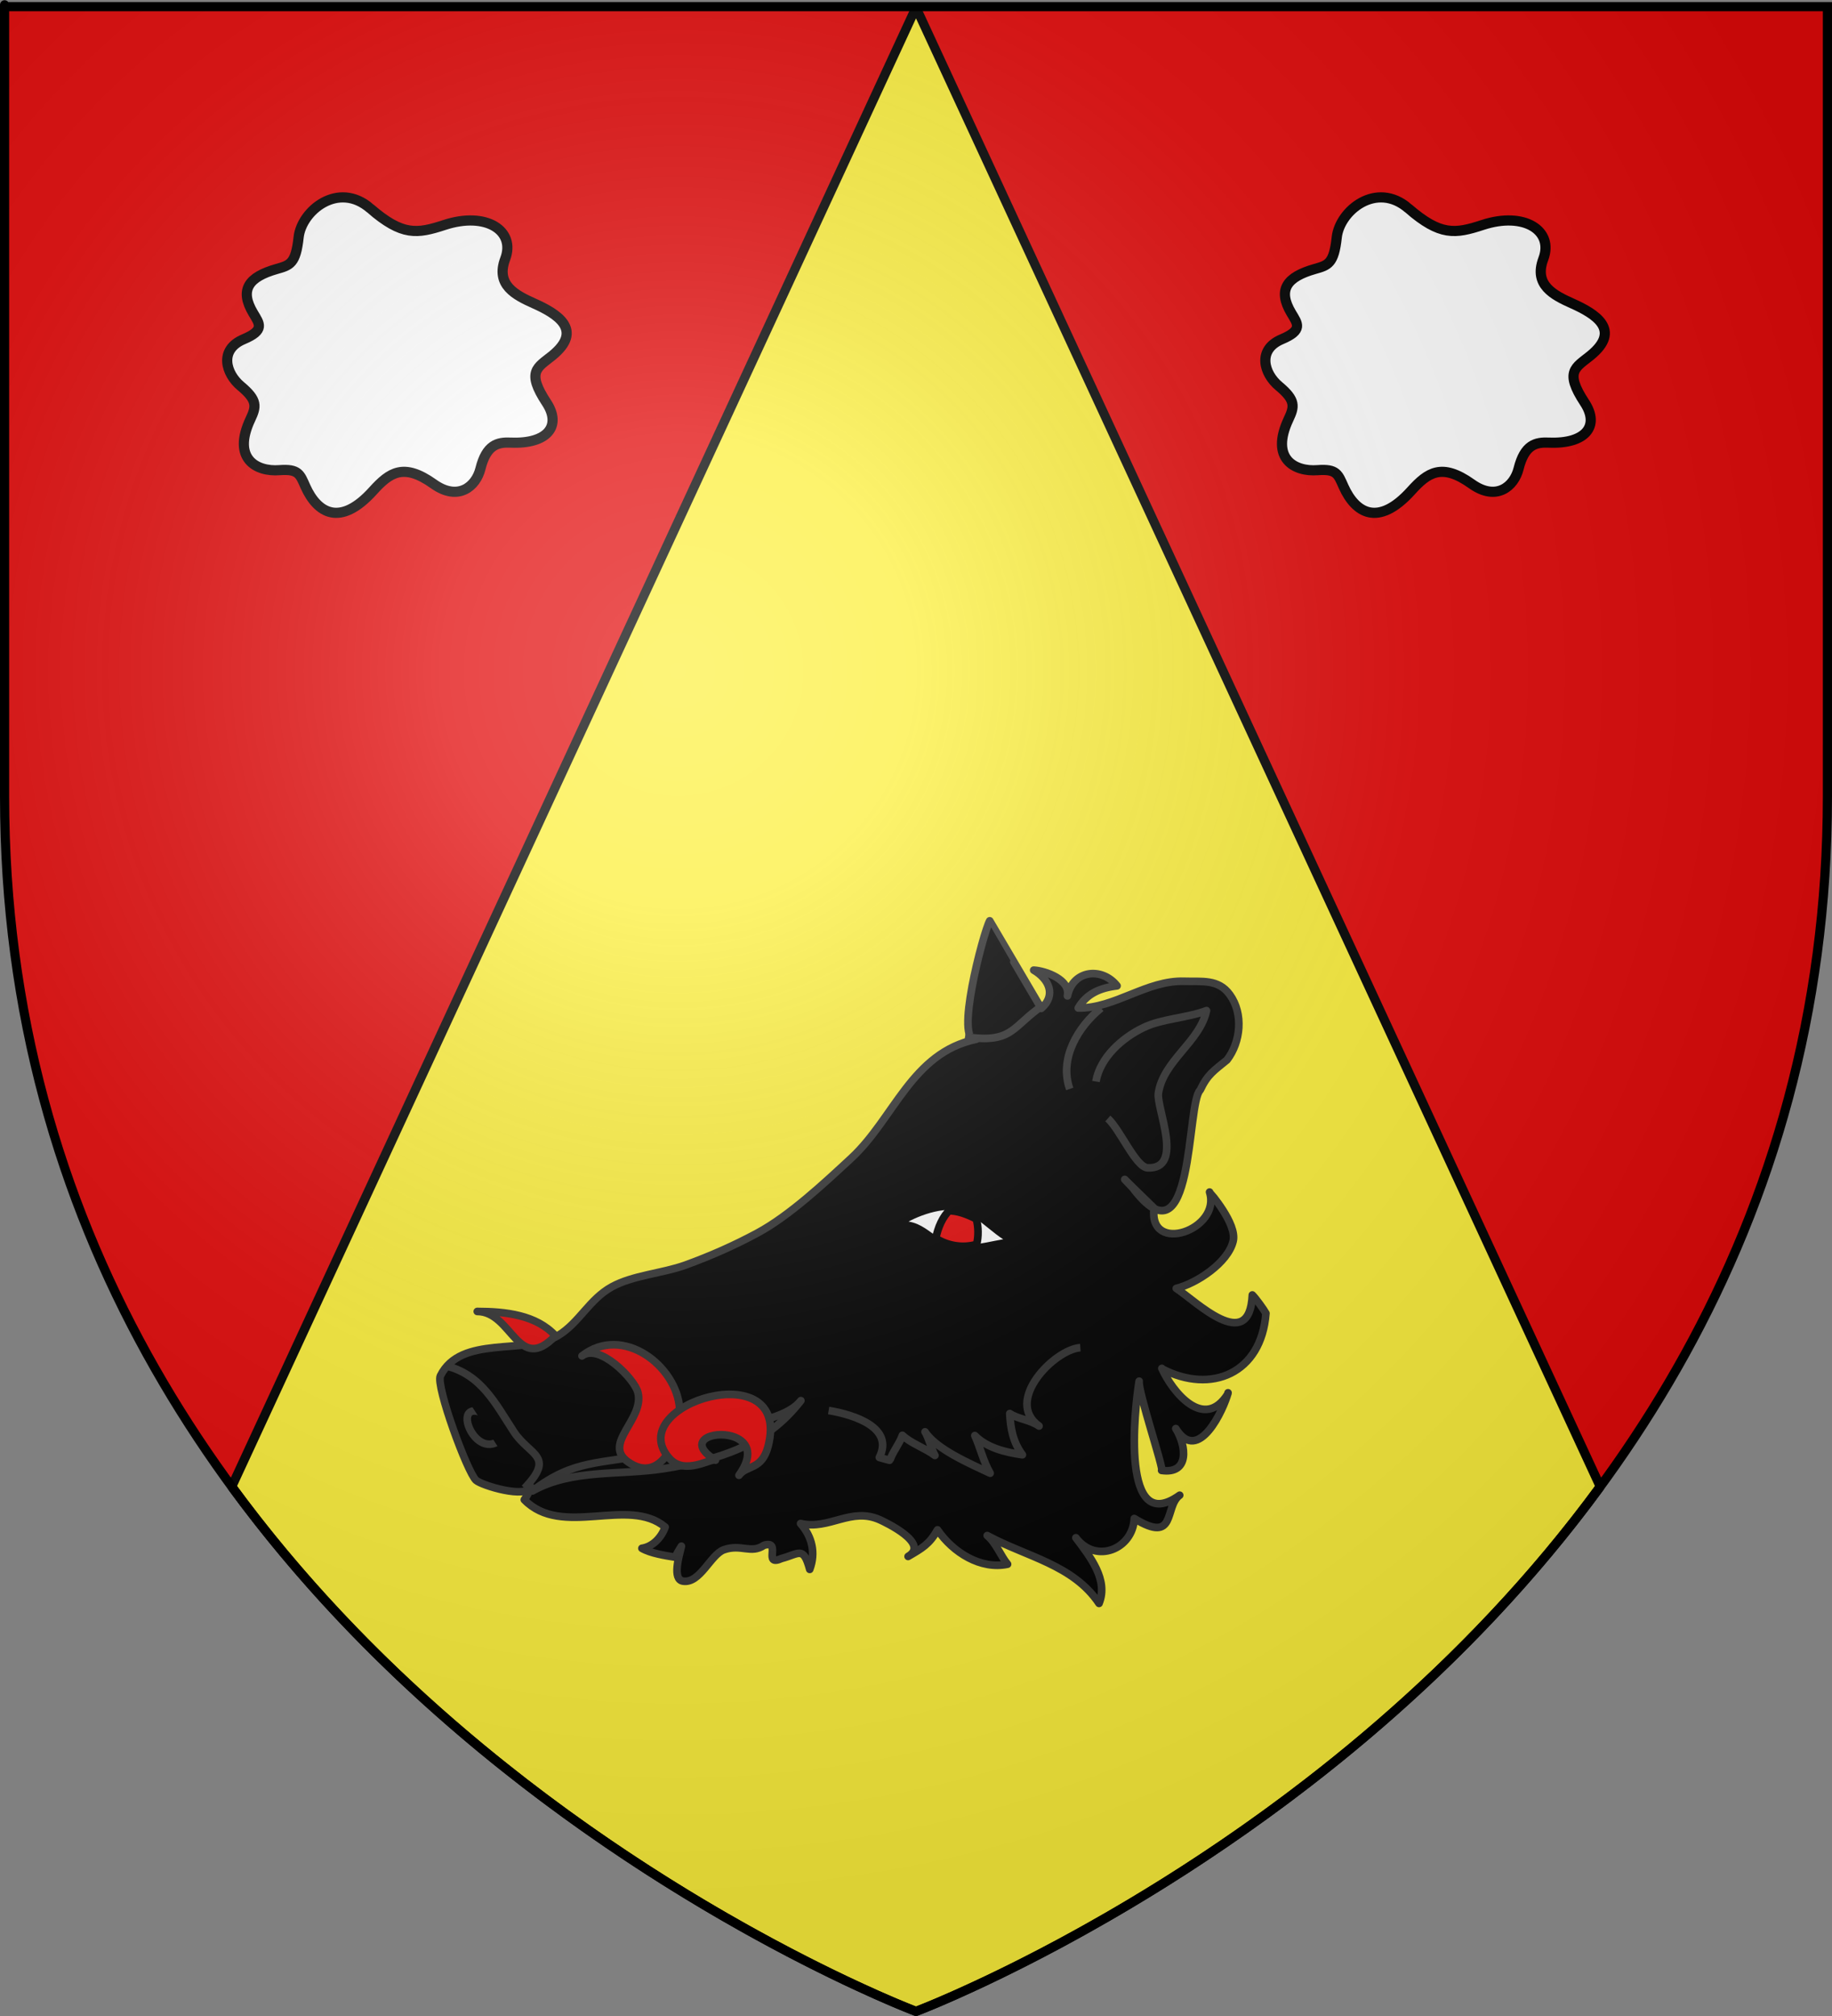 <?xml version="1.0" encoding="UTF-8" standalone="no"?>
<svg
   xmlns:dc="http://purl.org/dc/elements/1.1/"
   xmlns:cc="http://creativecommons.org/ns#"
   xmlns:rdf="http://www.w3.org/1999/02/22-rdf-syntax-ns#"
   xmlns:svg="http://www.w3.org/2000/svg"
   xmlns="http://www.w3.org/2000/svg"
   xmlns:xlink="http://www.w3.org/1999/xlink"
   xmlns:sodipodi="http://sodipodi.sourceforge.net/DTD/sodipodi-0.dtd"
   xmlns:inkscape="http://www.inkscape.org/namespaces/inkscape"
   height="660"
   width="600"
   version="1.0"
   id="svg2"
   sodipodi:version="0.32"
   inkscape:version="0.47pre1"
   sodipodi:docname="Blason ville fr Manoncourt-en-Woëvre (Meurthe-et-Moselle).svg"
   inkscape:export-filename="/Users/olivier/Desktop/Blason Rouge/Blason_Vide_3D.png"
   inkscape:export-xdpi="144"
   inkscape:export-ydpi="144"
   inkscape:output_extension="org.inkscape.output.svg.inkscape">
  <rect width="100%" height="100%" fill="#808080" stroke="none"/>
  <sodipodi:namedview
     inkscape:window-height="706"
     inkscape:window-width="1366"
     inkscape:pageshadow="2"
     inkscape:pageopacity="0.0"
     guidetolerance="10.0"
     gridtolerance="10.0"
     objecttolerance="10.0"
     borderopacity="1.0"
     bordercolor="#666666"
     pagecolor="#ffffff"
     id="base"
     showgrid="false"
     height="660px"
     inkscape:zoom="0.69545455"
     inkscape:cx="300"
     inkscape:cy="330"
     inkscape:window-x="-8"
     inkscape:window-y="-8"
     inkscape:current-layer="layer3"
     inkscape:object-nodes="true"
     inkscape:snap-bbox="false"
     inkscape:bbox-nodes="true"
     inkscape:window-maximized="1" />
  <desc
     id="desc4">Flag of Canton of Valais (Wallis)</desc>
  <defs
     id="defs6">
    <linearGradient
       id="linearGradient2893">
      <stop
         style="stop-color:white;stop-opacity:0.314;"
         offset="0"
         id="stop2895" />
      <stop
         id="stop2897"
         offset="0.19"
         style="stop-color:white;stop-opacity:0.251;" />
      <stop
         style="stop-color:#6b6b6b;stop-opacity:0.125;"
         offset="0.6"
         id="stop2901" />
      <stop
         style="stop-color:black;stop-opacity:0.125;"
         offset="1"
         id="stop2899" />
    </linearGradient>
    <radialGradient
       inkscape:collect="always"
       xlink:href="#linearGradient2893"
       id="radialGradient3163"
       gradientUnits="userSpaceOnUse"
       gradientTransform="matrix(1.353,0,0,1.349,-77.629,-85.747)"
       cx="221.445"
       cy="226.331"
       fx="221.445"
       fy="226.331"
       r="300" />
  </defs>
  <g
     inkscape:groupmode="layer"
     id="layer3"
     inkscape:label="Fond écu"
     style="display:inline">
    <path
       id="path2855"
       style="fill:#e20909;fill-opacity:1;fill-rule:evenodd;stroke:none;stroke-width:1px;stroke-linecap:butt;stroke-linejoin:miter;stroke-opacity:1"
       d="m 300,658.5 c 0,0 298.5,-112.32 298.5,-397.772 0,-258.552 0,-258.552 0,-258.552 l -298.5,0 -298.5,0 0,258.552 C 1.5,546.18 300,658.5 300,658.5 z"
       sodipodi:nodetypes="ccccccc" />
    <g
       id="layer4-7"
       inkscape:label="Meubles"
       transform="translate(-699.69,-2.8023842e-4)" />
    <path
       style="fill:#fcef3c;stroke:#000000;stroke-width:3;stroke-linecap:butt;stroke-linejoin:bevel;stroke-opacity:1;stroke-miterlimit:4;stroke-dasharray:none"
       d="M 300 2.438 L 75.906 486.688 C 164.317 607.433 300 658.5 300 658.5 C 300 658.5 435.683 607.433 524.094 486.688 L 300 2.438 z "
       id="path2989" />
  </g>
  <g
     inkscape:groupmode="layer"
     id="layer4"
     inkscape:label="Meubles">
    <path
       sodipodi:nodetypes="csssssssssssssssssz"
       id="path4522"
       d="m 121.253,68.224 c 10.496,9.063 15.273,8.383 24.358,5.413 13.628,-4.456 23.325,1.886 19.846,11.116 -3.21,8.517 3.314,11.843 9.473,14.595 7.356,3.287 16.393,8.627 5.864,17.141 -4.762,3.851 -8.527,5.125 -1.804,15.336 5.023,7.631 0.32,13.589 -11.728,13.081 -4.296,-0.181 -7.945,0.643 -9.924,8.57 -1.434,5.747 -7.232,10.736 -15.336,4.962 -9.806,-6.987 -14.38,-3.795 -19.847,2.255 -10.765,11.914 -18.195,7.318 -22.102,-1.353 -1.836,-4.077 -2.24,-5.897 -8.57,-5.413 -7.428,0.568 -15.59,-3.688 -9.472,-16.69 1.926,-4.093 2.406,-6.189 -3.157,-10.826 -4.901,-4.084 -7.21,-11.912 0.902,-15.336 7.091,-2.993 5.237,-5.081 3.158,-8.57 -4.588,-7.698 -1.436,-11.847 7.668,-14.434 4.369,-1.242 6.279,-1.691 7.217,-10.375 0.938,-8.684 12.96,-18.536 23.456,-9.472 z"
       style="display:inline;fill:#ffffff;stroke:#000000;stroke-width:3.328;stroke-linecap:butt;stroke-linejoin:miter;stroke-miterlimit:4;stroke-opacity:1;stroke-dasharray:none" />
    <use
       style="display:inline"
       x="0"
       y="0"
       xlink:href="#path4522"
       id="use4757"
       transform="translate(340,0)"
       width="600"
       height="660" />
    <g
       id="g4788">
      <path
         d="m 377.962,395.508 c -11.545,-11.146 -11.143,-11.09 -6.957,-6.605 20.36,26.991 17.48,-27.758 22.061,-32.016 2.458,-5.222 4.513,-6.355 8.794,-9.887 4.507,-5.845 5.449,-15.133 0.905,-21.386 -3.777,-5.196 -9.177,-4.17 -14.843,-4.361 -12.391,-0.421 -22.716,8.918 -34.784,8.752 2.714,-4.685 7.169,-6.599 12.712,-7.256 -4.81,-6.172 -14.43,-5.332 -16.247,3.294 1.114,-5.293 -7.167,-8.226 -11.052,-8.437 4.963,2.885 7.485,8.202 2.475,12.525 -1.388,-2.446 -16.894,-28.642 -16.879,-28.671 -2.134,3.908 -11.731,40.293 -4.436,38.78 -21.147,4.384 -26.785,25.851 -40.95,38.957 -8.734,8.08 -20.165,18.804 -30.742,24.494 -7.403,3.983 -15.218,7.464 -23.577,10.487 -7.486,2.706 -17.198,3.311 -24.083,7.12 -7.439,4.111 -10.638,11.77 -17.618,15.959 -10.752,6.451 -31.782,-0.381 -38.497,13.155 -1.608,3.241 8.846,31.641 11.662,34.202 1.881,1.708 16.576,6.151 17.94,2.143 -0.466,1.516 -1.178,2.93 -2.129,4.227 12.318,12.664 34.08,-1.182 46.132,8.943 -1.183,3.348 -3.969,6.404 -7.615,6.958 2.812,1.635 7.686,2.401 10.873,2.911 0.648,-1.272 1.323,-2.462 2.065,-3.612 -0.77,3.219 -3.072,10.861 0.507,11.445 5.605,0.914 9.043,-8.739 13.418,-10.272 5.65,-1.978 8.865,1.472 13.148,-1.471 5.935,-1.712 -0.688,7.195 5.783,4.316 5.706,-1.505 7.056,-4.154 9.17,3.583 2.026,-5.393 0.796,-10.703 -3.011,-15.008 9.504,2.186 16.565,-5.513 26.07,-1.183 1.454,0.665 16.48,7.678 9.152,11.953 4.613,-2.692 6.981,-3.991 9.639,-8.708 5.07,7.477 14.255,13.107 22.942,11.248 -2.313,-2.77 -3.663,-6.839 -6.669,-9.375 12.92,6.98 28.15,9.541 36.63,22.215 3.14,-7.714 -2.929,-15.297 -7.589,-21.495 6.562,8.725 18.709,3.693 19.122,-6.3 14.025,8.577 9.694,-3.914 14.878,-7.624 -19.333,13.852 -14.848,-27.923 -13.271,-37.34 -0.518,3.087 8.32,29.359 7.349,29.22 9.173,1.315 8.18,-7.958 4.645,-13.704 7.459,12.116 15.817,-6.725 17.081,-11.592 0.06,-0.233 0.04,-0.131 -0.063,0.315 -7.746,12.147 -18.094,-0.66 -21.583,-8.424 0.019,0.045 0.049,0.103 0.084,0.174 16.088,8.371 32.53,1.46 34.003,-18.199 -0.673,-1.228 -3.351,-4.942 -4.456,-6.011 -0.915,19.653 -18.665,1.871 -24.902,-2.147 6.619,-1.616 16.931,-8.387 18.624,-15.469 1.359,-5.683 -7.667,-15.905 -7.722,-16.072 3.912,12.32 -20.086,20.693 -18.188,5.248 z"
         id="path6271"
         style="fill:#000000;stroke:#313131;stroke-width:2.5;stroke-linejoin:round;stroke-miterlimit:4;stroke-opacity:1;stroke-dasharray:none" />
      <path
         d="m 214.782,475.408 c -0.673,0.185 -1.354,0.358 -2.039,0.506 -16.157,3.555 -24.641,1.666 -38.359,12.203 12.848,-7.258 28.804,-5.08 42.957,-7.302 17.787,-2.791 33.482,-7.409 44.953,-22.272 -3.75,4.857 -13.429,7.021 -22.774,8.476 -8.904,1.39 -16.386,6.089 -24.739,8.388 z"
         id="path6279"
         style="fill:#000000;stroke:#313131;stroke-width:2.5;stroke-linejoin:round;stroke-miterlimit:4;stroke-opacity:1;stroke-dasharray:none" />
      <path
         d="m 271.387,461.77 c 8.626,1.422 21.505,5.705 16.601,15.371 0,0 3.529,1.017 3.474,0.931 0.701,-2.446 3.099,-5.342 4.075,-8.174 2.869,2.689 7.566,4.241 10.66,6.59 -1.011,-1.783 -2.097,-5.955 -3.238,-7.735 3.653,5.653 14.514,10.346 21.33,13.552 -2.293,-3.969 -3.238,-8.38 -5.025,-12.324 3.804,3.88 9.706,5.462 15.583,6.285 -3.147,-4.221 -3.908,-8.768 -4.133,-13.493 2.613,1.783 6.751,2.063 9.583,4.083 -11.5,-8.197 4.963,-25.032 13.526,-25.663"
         id="path6281"
         style="fill:#000000;stroke:#313131;stroke-width:2.5;stroke-linejoin:round;stroke-miterlimit:4;stroke-opacity:1;stroke-dasharray:none" />
      <path
         d="m 358.929,354.062 c 1.392,-7.938 8.64,-14.328 15.592,-17.659 6.186,-2.958 14.03,-3.056 20.622,-5.549 -2.168,10.221 -14.168,16.402 -15.76,27.039 -0.717,4.814 8.6,24.959 -3.51,24.43 -3.892,-0.17 -9.091,-12.676 -13.053,-16.156"
         id="path6283"
         style="fill:#000000;stroke:#313131;stroke-width:2.5;stroke-linejoin:round;stroke-miterlimit:4;stroke-opacity:1;stroke-dasharray:none" />
      <path
         d="m 341.868,328.945 c -10.407,6.883 -9.893,12.904 -25.803,10.469"
         id="path6285"
         style="fill:#000000;stroke:#313131;stroke-width:2.5;stroke-linejoin:round;stroke-miterlimit:4;stroke-opacity:1;stroke-dasharray:none" />
      <path
         d="m 350.346,356.503 c -3.533,-10.007 2.743,-20.386 10.268,-26.484"
         id="path6287"
         style="fill:#000000;stroke:#313131;stroke-width:2.5;stroke-linejoin:round;stroke-miterlimit:4;stroke-opacity:1;stroke-dasharray:none" />
      <path
         d="m 153.283,466.299 c 1.069,3.842 5.227,8.424 9.673,5.702 1.649,-1.014 -3.56,-8.857 -5.175,-9.515 -4.284,-1.743 -5.335,0.811 -4.498,3.813 z"
         id="path6290"
         style="fill:#000000;stroke:#313131;stroke-width:2.5;stroke-linejoin:round;stroke-miterlimit:4;stroke-opacity:1;stroke-dasharray:none" />
      <path
         d="m 146.041,447.147 c 11.648,2.884 16.224,12.383 22.267,21.605 5.141,7.842 13.72,7.777 3.471,18.479"
         id="path6295"
         style="fill:#000000;stroke:#313131;stroke-width:2.5;stroke-linejoin:round;stroke-miterlimit:4;stroke-opacity:1;stroke-dasharray:none" />
      <path
         d="m 222.602,461.742 c 0,-0.181 -0.013,-0.361 -0.022,-0.539 -0.821,-13.86 -18.558,-27.777 -31.97,-17.297 5.521,-4.314 17.167,7.406 18.316,11.96 2.227,8.815 -11.716,16.716 -3.282,22.7 10.886,7.729 17.21,-7.793 16.958,-16.824 z"
         id="path6304"
         style="fill:#e20909;stroke:#313131;stroke-width:2.5;stroke-linejoin:round;stroke-miterlimit:4;stroke-opacity:1;stroke-dasharray:none" />
      <path
         d="m 239.836,470.222 c 4.424,1.335 7.556,5.282 2.189,12.757 2.464,-3.434 7.492,-1.572 9.543,-9.511 7.934,-30.71 -48.226,-13.737 -32.291,4.03 5.092,5.669 13.694,-0.303 15.055,0.542 -9.978,-6.215 -0.887,-9.743 5.504,-7.817 z"
         id="path6306"
         style="fill:#e20909;stroke:#313131;stroke-width:2.5;stroke-linejoin:round;stroke-miterlimit:4;stroke-opacity:1;stroke-dasharray:none" />
      <path
         d="m 292.927,401.341 c 9.222,-2.009 11.747,6.156 19.872,7.354 6.947,1.013 14.188,-2.136 21.175,-2.315 -5.691,0.144 -13.02,-10.472 -19.895,-11.432 -6.904,-0.959 -15.784,2.401 -21.152,6.393 z"
         id="path6308"
         style="fill:#ffffff;stroke:#000000;stroke-width:2.5;stroke-linejoin:round;stroke-miterlimit:4;stroke-opacity:1;stroke-dasharray:none" />
      <path
         d="m 311.286,395.872 c -2.597,2.416 -4.137,6.068 -4.795,9.545 4.046,2.532 8.833,3.233 13.343,1.994 0.666,-2.389 0.657,-5.935 -0.114,-8.364 -2.91,-1.481 -6.315,-2.811 -9.36,-2.644"
         id="path6310"
         style="fill:#e20909;stroke:#000000;stroke-width:2.5;stroke-linejoin:round;stroke-miterlimit:4;stroke-opacity:1;stroke-dasharray:none" />
      <path
         d="m 156.311,429.347 c 11.515,0.025 13.297,20.839 25.601,7.955 -6.28,-6.841 -16.326,-7.935 -25.601,-7.955 z"
         id="path6312"
         style="fill:#e20909;stroke:#313131;stroke-width:2.5;stroke-linejoin:round;stroke-miterlimit:4;stroke-opacity:1;stroke-dasharray:none" />
    </g>
  </g>
  <g
     inkscape:groupmode="layer"
     id="layer2"
     inkscape:label="Reflet final"
     sodipodi:insensitive="true">
    <path
       sodipodi:nodetypes="cccccc"
       d="M 300,658.5 C 300,658.5 598.5,546.18 598.5,260.728 C 598.5,-24.723 598.5,2.176 598.5,2.176 L 1.5,2.176 L 1.5,260.728 C 1.5,546.18 300,658.5 300,658.5 z "
       style="opacity:1;fill:url(#radialGradient3163);fill-opacity:1;fill-rule:evenodd;stroke:none;stroke-width:1px;stroke-linecap:butt;stroke-linejoin:miter;stroke-opacity:1"
       id="path2875"
       inkscape:export-xdpi="144"
       inkscape:export-ydpi="144" />
  </g>
  <g
     inkscape:groupmode="layer"
     id="layer1"
     inkscape:label="Contour final"
     sodipodi:insensitive="true">
    <path
       sodipodi:nodetypes="cccccc"
       d="M 300,658.5 C 300,658.5 1.5,546.18 1.5,260.728 C 1.5,-24.723 1.5,2.176 1.5,2.176 L 598.5,2.176 L 598.5,260.728 C 598.5,546.18 300,658.5 300,658.5 z "
       style="opacity:1;fill:none;fill-opacity:1;fill-rule:evenodd;stroke:#000000;stroke-width:3;stroke-linecap:butt;stroke-linejoin:miter;stroke-miterlimit:4;stroke-dasharray:none;stroke-opacity:1"
       id="path1411"
       inkscape:export-xdpi="144"
       inkscape:export-ydpi="144" />
  </g>
</svg>
